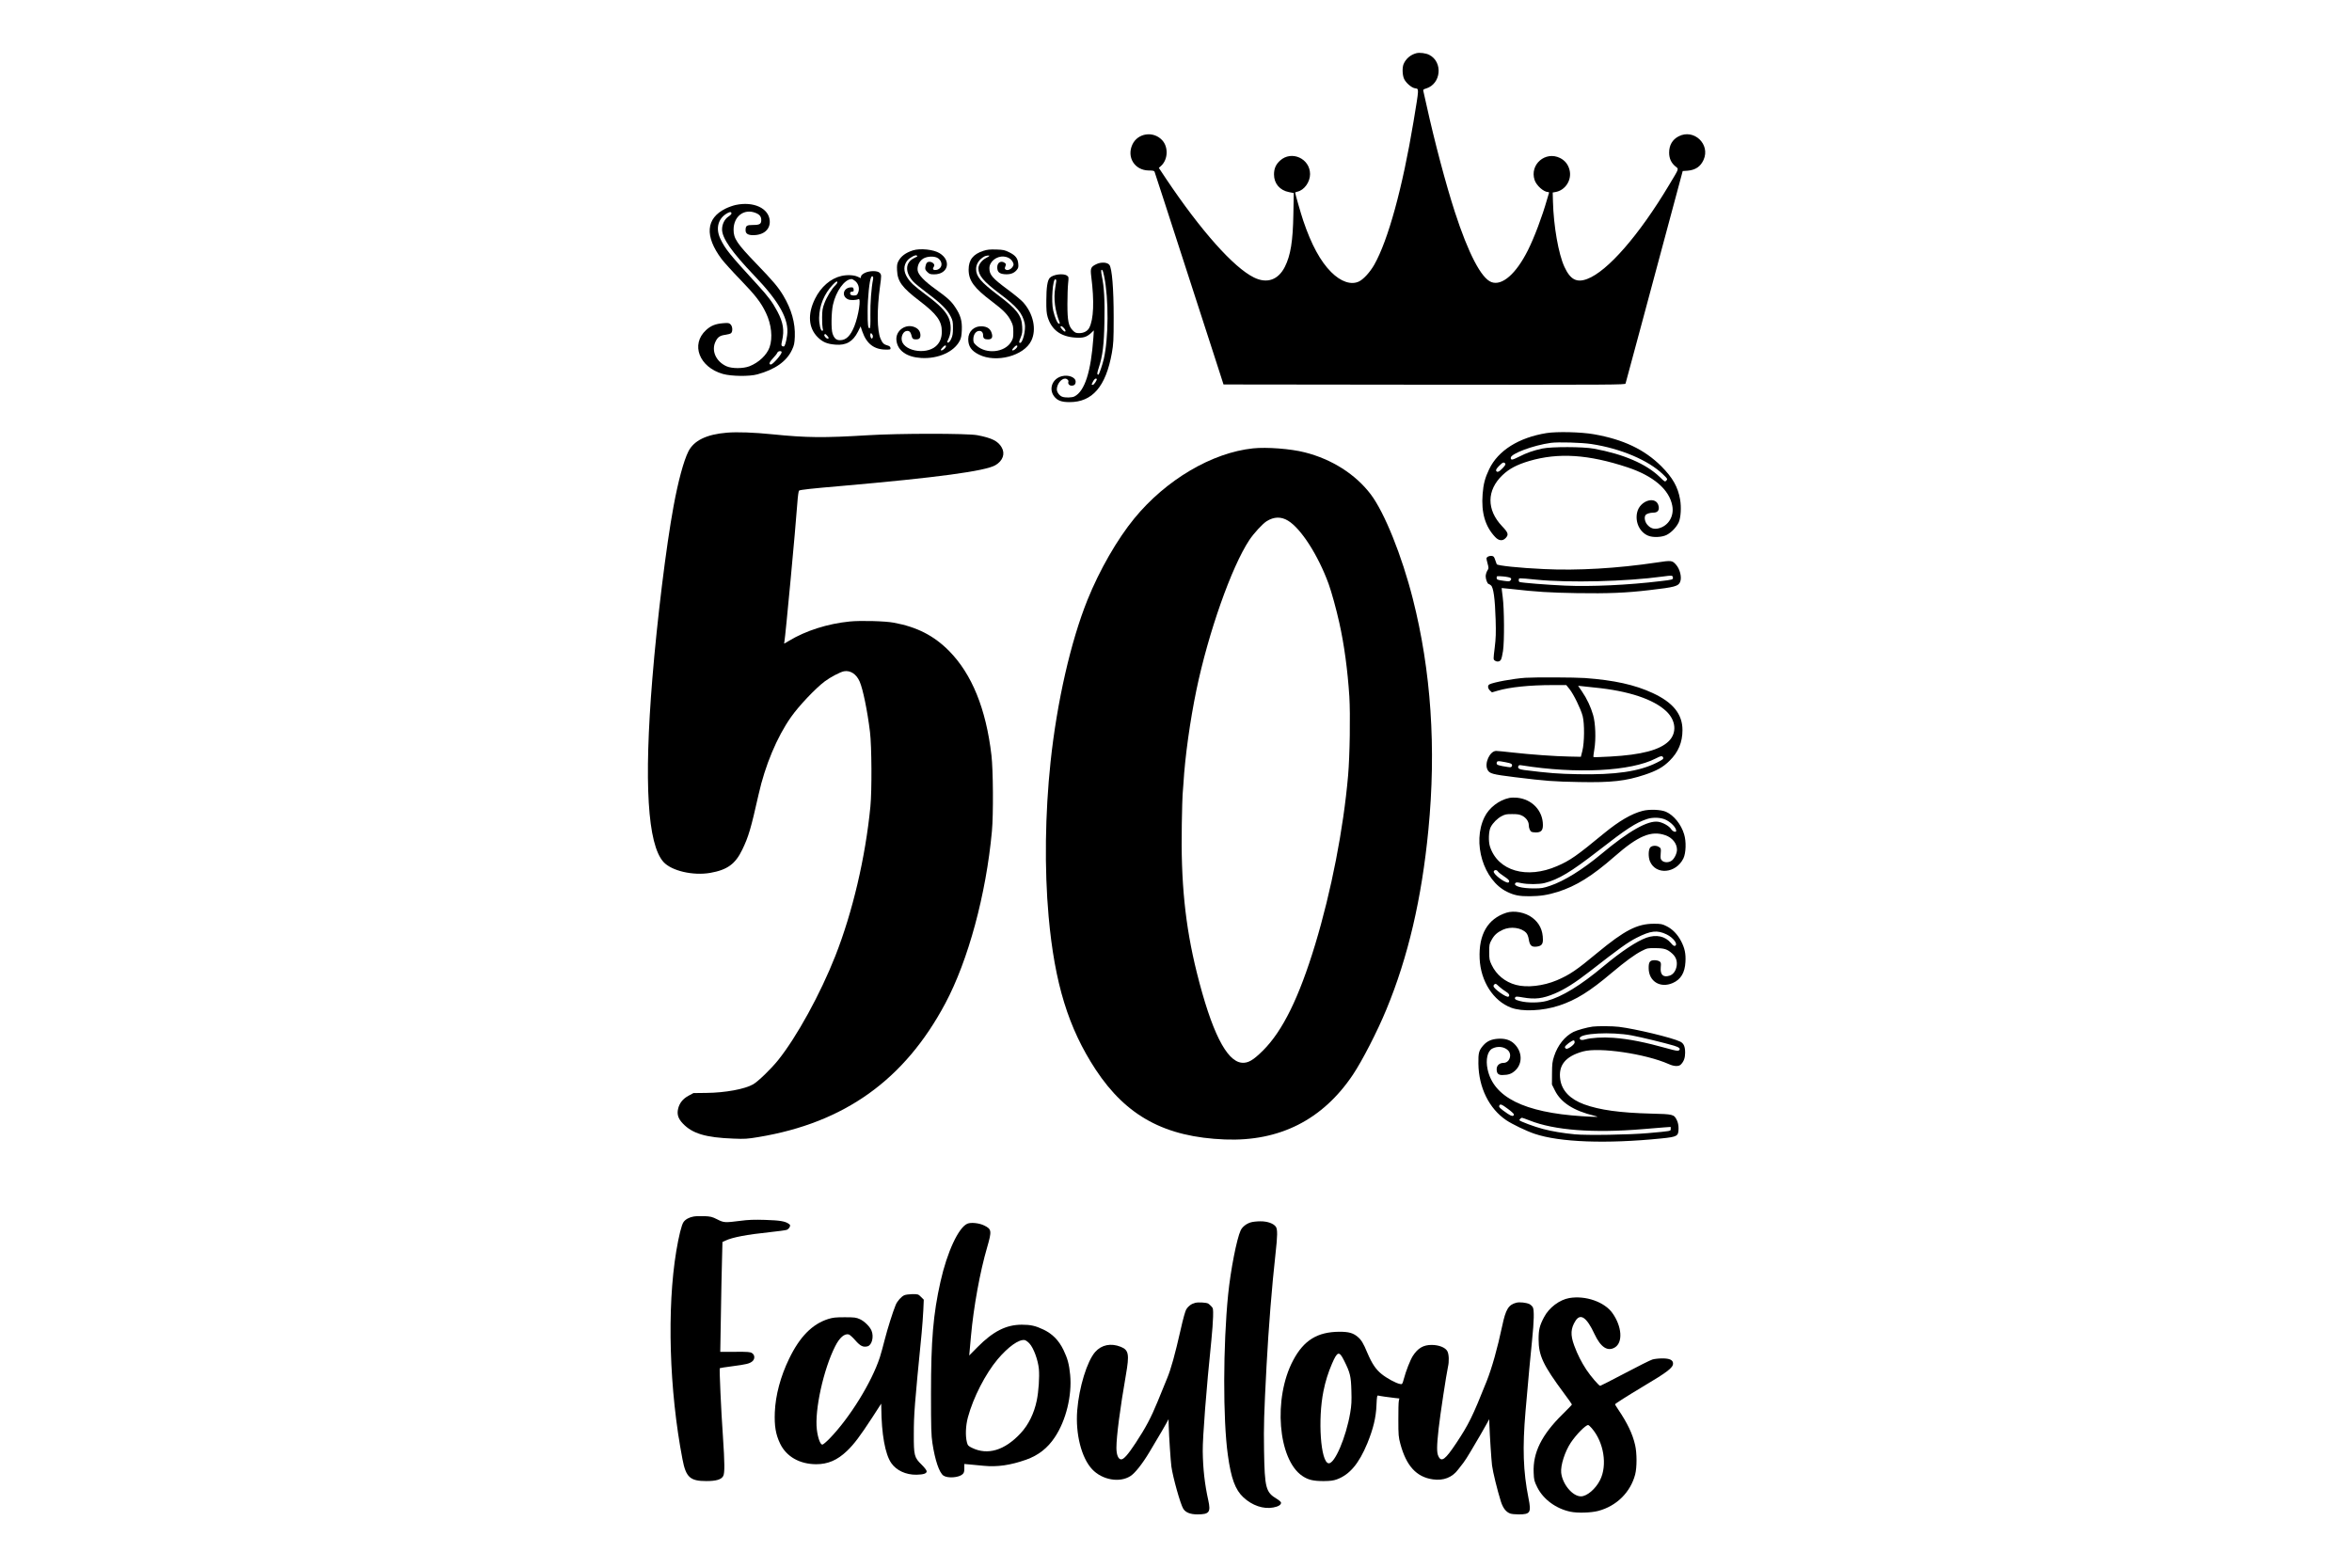<?xml version="1.0" standalone="no"?>
<!DOCTYPE svg PUBLIC "-//W3C//DTD SVG 20010904//EN"
 "http://www.w3.org/TR/2001/REC-SVG-20010904/DTD/svg10.dtd">
<svg version="1.0" xmlns="http://www.w3.org/2000/svg"
 width="3000pt" height="2000pt" viewBox="0 0 3000 2000"
 preserveAspectRatio="xMidYMid meet">
<g transform="translate(0,2000) scale(0.1,-0.1)"
fill="#000000" stroke="none">
<path d="M18065 19321 c-73 -19 -133 -70 -162 -138 -19 -46 -16 -140 6 -189
23 -50 93 -112 138 -120 55 -10 56 20 -18 -429 -140 -842 -323 -1509 -500
-1822 -55 -96 -136 -185 -195 -214 -100 -48 -231 -4 -355 120 -136 136 -252
348 -356 656 -30 89 -103 343 -103 358 0 3 13 8 29 12 87 19 161 123 161 224
-1 199 -236 305 -382 173 -54 -49 -78 -102 -78 -178 0 -115 73 -202 191 -225
l61 -12 -5 -271 c-6 -344 -35 -524 -109 -671 -85 -167 -228 -217 -394 -135
-260 128 -677 597 -1122 1261 l-91 137 31 28 c87 82 92 241 10 327 -112 119
-310 89 -378 -56 -76 -163 29 -330 208 -332 51 0 69 -4 74 -15 3 -8 57 -174
120 -367 207 -639 513 -1586 631 -1948 30 -93 71 -222 92 -285 l37 -115 2561
-3 c2433 -2 2562 -1 2567 15 3 10 87 322 187 693 277 1034 318 1184 434 1616
l108 402 61 4 c102 9 166 52 205 138 90 199 -123 401 -317 301 -80 -41 -122
-113 -122 -208 0 -74 26 -130 78 -174 48 -40 55 -16 -81 -243 -381 -637 -783
-1098 -1042 -1195 -135 -51 -216 -8 -291 155 -75 162 -138 520 -146 834 l-3
114 35 6 c126 22 211 153 180 280 -17 70 -58 122 -121 154 -187 93 -391 -83
-325 -281 23 -70 116 -153 172 -153 9 0 14 -6 11 -13 -3 -7 -14 -46 -26 -87
-58 -206 -161 -481 -242 -642 -151 -302 -330 -458 -466 -407 -129 48 -294 365
-466 894 -114 351 -259 897 -362 1365 -20 91 -38 173 -41 182 -4 13 5 20 36
29 192 58 218 338 40 429 -43 22 -122 32 -165 21z"/>
<path d="M9383 17385 c-35 -8 -92 -28 -128 -46 -252 -124 -270 -351 -50 -645
30 -39 136 -157 237 -261 195 -202 264 -291 328 -425 70 -146 88 -318 46 -438
-35 -99 -137 -195 -255 -242 -82 -32 -226 -32 -296 0 -136 62 -196 203 -136
319 27 54 56 73 125 82 30 4 62 13 70 20 24 20 21 86 -5 112 -19 19 -29 21
-93 16 -100 -8 -158 -31 -220 -88 -200 -183 -87 -475 216 -560 109 -30 336
-33 438 -5 226 62 374 166 442 313 27 57 32 80 36 167 7 176 -42 349 -148 527
-66 109 -127 181 -337 399 -255 265 -297 327 -296 442 1 168 133 269 278 213
53 -20 75 -47 75 -92 0 -51 -21 -63 -105 -63 -82 0 -95 -9 -95 -69 0 -41 31
-61 96 -61 136 0 221 75 212 186 -13 159 -208 248 -435 199z m-53 -109 c0 -7
-17 -25 -39 -39 -49 -33 -81 -97 -81 -164 0 -111 124 -289 412 -590 321 -335
446 -563 418 -760 -12 -86 -29 -143 -43 -143 -32 1 -36 14 -21 75 30 131 14
231 -60 371 -64 120 -115 189 -247 333 -371 405 -418 463 -482 598 -63 135
-25 264 97 327 31 16 46 13 46 -8z m640 -1769 c0 -29 -112 -157 -137 -157 -31
0 -21 30 26 79 27 28 52 60 56 71 7 22 55 29 55 7z"/>
<path d="M11645 16806 c-93 -30 -153 -74 -187 -140 -16 -32 -19 -54 -16 -115
6 -142 64 -220 287 -390 220 -168 284 -256 284 -391 0 -81 -25 -142 -76 -187
-136 -119 -437 -54 -437 95 0 46 25 90 57 98 36 9 56 -6 68 -52 11 -46 20 -54
61 -54 37 0 54 16 54 52 0 44 -21 78 -62 99 -117 60 -259 -35 -244 -164 15
-131 131 -213 316 -224 215 -13 418 77 491 219 18 33 24 65 27 138 5 116 -16
190 -85 292 -49 75 -98 120 -253 231 -138 99 -215 179 -225 234 -9 58 20 122
71 154 53 32 149 34 191 3 55 -41 56 -111 2 -139 -30 -16 -69 -12 -69 6 0 5 5
18 12 29 26 40 -60 84 -91 46 -7 -8 -15 -30 -18 -50 -5 -30 -1 -40 25 -66 27
-26 37 -30 87 -30 179 0 224 175 69 270 -75 47 -247 65 -339 36z m54 -78 c-2
-2 -22 -12 -44 -23 -110 -56 -113 -179 -8 -296 20 -23 106 -92 189 -155 169
-126 246 -204 290 -291 26 -51 29 -68 29 -148 0 -71 -5 -100 -22 -137 -12 -27
-29 -48 -37 -48 -20 0 -20 -2 6 56 34 76 32 191 -5 266 -42 85 -114 158 -282
284 -156 117 -196 153 -239 218 -54 81 -54 161 -1 225 31 36 105 75 119 61 5
-5 8 -11 5 -12z m351 -1173 c-22 -23 -50 -34 -50 -18 0 4 12 20 27 35 18 19
30 25 37 18 6 -6 2 -18 -14 -35z"/>
<path d="M12543 16800 c-131 -43 -188 -115 -188 -240 0 -140 69 -234 296 -405
151 -114 206 -171 246 -254 24 -47 28 -69 28 -137 0 -72 -3 -86 -30 -129 -83
-132 -313 -156 -438 -45 -38 34 -42 42 -42 83 0 56 30 101 70 105 34 4 55 -18
55 -58 0 -36 17 -50 62 -50 50 0 65 27 46 84 -18 53 -55 78 -120 83 -101 7
-178 -64 -178 -164 0 -91 40 -149 137 -197 219 -110 574 -16 667 177 70 143
27 344 -103 490 -25 28 -113 101 -196 162 -200 148 -235 190 -235 274 0 83 91
156 183 148 55 -5 95 -30 116 -72 12 -25 12 -32 0 -54 -20 -35 -63 -55 -88
-42 -17 10 -18 15 -8 42 11 27 10 32 -7 45 -47 34 -96 6 -96 -56 0 -58 25 -82
92 -88 71 -6 120 11 154 51 23 27 26 38 22 82 -6 70 -35 107 -114 146 -58 29
-76 33 -167 36 -82 2 -114 -1 -164 -17z m77 -64 c0 -3 -22 -17 -49 -31 -51
-28 -91 -83 -91 -127 0 -93 62 -167 273 -326 218 -164 288 -247 317 -377 18
-82 -27 -263 -63 -249 -12 4 -10 16 11 66 21 53 24 73 20 143 -7 141 -68 220
-309 401 -218 165 -279 237 -279 332 0 64 40 124 105 160 20 11 65 16 65 8z
m340 -1181 c-22 -23 -50 -34 -50 -18 0 4 12 20 27 35 18 19 30 25 37 18 6 -6
2 -18 -14 -35z"/>
<path d="M13982 16629 c-69 -34 -76 -52 -63 -156 40 -316 31 -547 -26 -656
-21 -41 -70 -67 -127 -67 -41 0 -53 5 -81 33 -56 56 -70 122 -70 337 0 102 4
221 9 266 8 78 8 82 -15 98 -46 32 -178 15 -219 -29 -30 -32 -44 -122 -44
-290 -1 -118 3 -163 17 -210 50 -163 165 -249 352 -262 98 -7 142 5 198 55
l39 37 -6 -95 c-31 -434 -110 -679 -240 -747 -32 -17 -119 -19 -158 -4 -35 13
-68 58 -68 93 0 65 55 138 105 138 26 0 49 -23 42 -42 -8 -24 13 -48 41 -48
35 0 52 17 52 51 0 56 -93 92 -178 69 -120 -32 -168 -162 -97 -256 41 -54 94
-74 196 -74 292 -1 464 198 541 627 20 116 23 158 23 453 0 368 -21 623 -54
670 -25 35 -108 40 -169 9z m102 -155 c59 -288 56 -790 -5 -1054 -19 -79 -60
-200 -69 -200 -19 0 -18 19 5 89 49 148 67 295 72 584 6 274 -4 448 -32 581
-14 67 -12 97 6 79 5 -5 16 -41 23 -79z m-611 -60 c-2 -10 -8 -50 -14 -89 -22
-135 -3 -287 56 -437 5 -12 2 -18 -8 -18 -18 0 -52 77 -73 167 -28 118 -6 413
29 400 7 -2 11 -13 10 -23z m94 -596 c23 -21 31 -48 15 -48 -14 0 -63 56 -55
63 10 11 15 9 40 -15z m423 -653 c0 -21 -37 -75 -52 -75 -18 0 -17 2 2 40 11
22 27 40 35 40 8 0 15 -2 15 -5z"/>
<path d="M11030 16518 c-29 -15 -46 -31 -48 -45 l-3 -21 -42 19 c-47 21 -135
25 -206 8 -136 -31 -261 -139 -336 -292 -96 -195 -83 -370 34 -488 65 -64 119
-87 228 -96 137 -11 222 39 286 165 l34 68 22 -65 c55 -158 151 -231 303 -231
55 0 59 1 56 22 -2 15 -13 24 -38 31 -46 12 -64 29 -88 85 -46 106 -48 372 -7
671 19 135 19 147 -5 171 -29 29 -130 28 -190 -2z m106 -81 c-22 -109 -37
-310 -34 -456 2 -116 -1 -166 -9 -168 -21 -7 -27 41 -26 217 0 172 23 392 44
432 15 28 32 10 25 -25z m-227 -23 c38 -31 55 -87 41 -134 -5 -18 -15 -37 -22
-42 -23 -14 -75 -9 -82 8 -8 21 1 34 25 34 16 0 20 6 17 28 -3 24 -7 27 -36
26 -99 -5 -122 -117 -32 -154 29 -12 100 -10 131 4 34 15 0 -210 -53 -344 -50
-125 -105 -180 -184 -180 -48 0 -74 24 -95 85 -19 56 -16 269 5 365 38 174
148 328 238 330 9 0 30 -12 47 -26z m-229 -17 c0 -8 -12 -24 -26 -38 -44 -41
-110 -150 -139 -229 -24 -63 -28 -91 -29 -180 -1 -58 3 -120 7 -137 7 -26 6
-33 -6 -33 -20 0 -40 86 -39 166 3 156 65 307 175 422 43 44 57 51 57 29z
m451 -673 c4 -12 3 -27 -2 -35 -8 -12 -10 -12 -19 1 -14 21 -13 63 2 58 6 -2
14 -13 19 -24z m-581 -6 c23 -25 26 -38 7 -38 -19 0 -50 37 -42 49 9 15 11 14
35 -11z"/>
<path d="M9272 14480 c-259 -21 -422 -100 -492 -240 -60 -120 -130 -379 -189
-700 -95 -515 -209 -1446 -270 -2195 -109 -1332 -61 -2117 142 -2342 103 -113
375 -177 596 -139 217 38 321 113 409 297 79 163 109 264 208 704 83 371 234
731 412 985 100 143 314 369 433 458 71 53 196 119 244 128 81 15 159 -36 200
-131 42 -96 99 -373 132 -645 22 -182 25 -744 5 -950 -63 -647 -227 -1346
-447 -1905 -192 -487 -492 -1033 -730 -1330 -89 -111 -254 -271 -318 -308
-104 -61 -356 -108 -597 -110 l-165 -2 -63 -34 c-73 -40 -116 -94 -133 -168
-16 -70 1 -124 61 -187 122 -128 292 -179 645 -192 143 -6 177 -4 320 20 1097
182 1863 730 2383 1706 292 548 520 1390 594 2195 20 216 16 784 -6 970 -69
592 -250 1037 -541 1331 -193 195 -410 306 -705 360 -111 21 -426 29 -563 15
-279 -28 -559 -117 -771 -245 -32 -20 -60 -36 -62 -36 -3 0 -2 10 1 23 12 53
142 1440 165 1767 6 88 16 157 22 161 17 11 164 27 538 59 1223 107 1837 190
1966 265 96 56 128 147 80 228 -46 80 -126 120 -311 155 -126 24 -1005 24
-1400 -1 -559 -34 -775 -32 -1210 12 -237 24 -449 32 -583 21z"/>
<path d="M19726 14475 c-355 -58 -617 -222 -731 -460 -53 -110 -74 -189 -84
-318 -19 -239 33 -414 161 -549 45 -48 95 -53 133 -12 41 44 33 68 -46 151
-199 210 -197 458 5 651 87 83 185 134 342 181 371 109 755 84 1253 -81 331
-110 532 -282 571 -489 26 -134 -49 -258 -173 -289 -60 -16 -107 0 -147 48
-30 36 -40 91 -22 119 11 18 58 33 101 33 52 0 76 27 68 77 -23 145 -243 83
-276 -78 -26 -124 35 -249 141 -293 61 -26 174 -21 235 9 62 31 127 100 156
163 26 59 34 193 17 288 -27 161 -95 280 -239 425 -216 215 -485 343 -861 409
-163 29 -473 36 -604 15z m574 -140 c372 -57 725 -206 911 -386 60 -58 61 -60
44 -79 -18 -20 -19 -19 -84 44 -175 169 -464 293 -841 362 -137 26 -541 26
-656 2 -119 -26 -199 -54 -297 -104 -90 -45 -107 -47 -107 -14 0 52 286 159
510 190 93 13 397 4 520 -15z m-1101 -248 c8 -10 1 -24 -33 -60 -45 -48 -72
-59 -83 -31 -4 10 9 31 38 60 46 47 60 52 78 31z"/>
<path d="M15983 14280 c-525 -55 -1112 -402 -1515 -894 -218 -266 -444 -659
-597 -1039 -213 -528 -390 -1304 -471 -2067 -70 -661 -79 -1365 -25 -1970 77
-856 252 -1425 600 -1955 391 -594 885 -862 1650 -892 696 -27 1246 251 1632
827 119 178 311 551 427 833 275 664 450 1412 535 2288 102 1043 35 2032 -199
2952 -139 547 -360 1097 -535 1329 -193 256 -497 450 -843 537 -179 46 -486
69 -659 51z m445 -922 c166 -100 385 -441 519 -808 37 -103 97 -319 136 -495
62 -276 106 -603 128 -940 14 -234 6 -756 -16 -1010 -60 -684 -213 -1469 -420
-2155 -205 -675 -413 -1100 -664 -1351 -128 -127 -192 -164 -272 -157 -197 19
-387 402 -574 1152 -149 600 -205 1156 -191 1896 3 184 8 351 10 370 2 19 7
85 11 145 19 333 84 800 166 1195 152 730 447 1567 674 1910 57 86 171 210
222 241 93 58 183 60 271 7z"/>
<path d="M18975 12896 c-19 -14 -19 -15 -2 -80 17 -64 17 -66 -3 -98 -11 -18
-20 -50 -20 -71 0 -37 23 -97 38 -97 4 0 17 -8 29 -18 32 -24 52 -170 60 -437
5 -171 3 -239 -12 -359 -18 -145 -18 -149 0 -162 28 -21 63 -17 79 9 8 12 20
63 27 112 19 124 16 543 -4 690 -8 61 -14 111 -13 113 2 1 61 -5 132 -13 305
-35 479 -46 829 -52 396 -6 625 3 920 38 331 38 374 50 396 107 23 58 -4 165
-55 220 -47 53 -59 54 -243 26 -502 -75 -1010 -105 -1440 -84 -309 14 -596 44
-602 62 -3 7 -12 33 -21 58 -13 39 -19 45 -45 48 -16 2 -39 -4 -50 -12z m2363
-263 c4 -27 -2 -29 -158 -47 -412 -50 -884 -72 -1220 -57 -228 10 -548 36
-578 46 -7 3 -12 15 -10 27 3 26 -14 26 223 3 424 -42 1145 -24 1615 40 117
16 124 15 128 -12z m-2070 -7 c10 -10 10 -15 0 -29 -12 -16 -21 -16 -87 -7
-86 12 -91 14 -91 42 0 20 3 20 83 14 45 -4 88 -13 95 -20z"/>
<path d="M19455 11353 c-155 -11 -406 -57 -457 -84 -26 -14 -22 -51 7 -79 l25
-23 72 21 c155 46 412 72 699 72 l177 0 42 -52 c53 -67 143 -252 167 -343 25
-98 23 -339 -4 -445 l-19 -75 -144 3 c-181 3 -500 26 -730 52 -96 11 -189 20
-206 20 -80 0 -153 -157 -111 -239 25 -51 61 -60 349 -96 399 -49 491 -56 824
-62 408 -8 593 13 833 93 153 51 235 97 317 179 111 109 164 235 164 391 0
203 -120 352 -379 472 -231 107 -491 164 -866 192 -127 9 -639 11 -760 3z
m880 -124 c437 -42 760 -150 922 -306 121 -117 133 -274 29 -378 -114 -113
-347 -175 -748 -197 -114 -7 -210 -9 -213 -6 -3 3 2 47 11 99 22 128 15 334
-16 438 -29 101 -79 208 -140 297 l-51 75 48 -5 c26 -3 98 -11 158 -17z m879
-894 c6 -17 -5 -26 -80 -64 -223 -113 -529 -158 -1009 -148 -256 5 -360 13
-682 53 -64 8 -87 22 -77 48 6 15 14 17 44 12 700 -112 1393 -76 1710 88 65
34 84 36 94 11z m-2011 -59 c75 -14 91 -24 81 -50 -6 -15 -14 -17 -53 -11
-107 16 -141 26 -141 44 0 35 11 37 113 17z"/>
<path d="M19251 9820 c-131 -27 -258 -125 -316 -244 -160 -325 -14 -808 289
-954 90 -44 157 -57 286 -56 137 1 232 16 360 56 234 74 439 202 720 448 305
268 472 338 653 274 88 -31 147 -105 147 -184 0 -46 -31 -111 -65 -138 -37
-29 -98 -29 -126 -1 -19 19 -21 30 -17 84 6 69 4 76 -29 94 -33 17 -81 13
-103 -9 -25 -25 -28 -122 -5 -178 75 -179 333 -156 427 37 33 68 38 216 9 308
-37 125 -131 242 -230 286 -64 29 -213 35 -300 12 -141 -36 -301 -130 -491
-286 -348 -287 -433 -347 -598 -418 -388 -169 -755 -63 -857 248 -22 67 -17
199 9 249 28 54 86 112 140 140 44 23 63 27 136 26 68 0 93 -4 128 -22 50 -27
82 -73 82 -120 0 -35 15 -72 34 -84 6 -4 32 -8 57 -8 65 0 89 25 89 94 0 184
-139 331 -331 349 -30 3 -74 2 -98 -3z m1999 -280 c69 -34 130 -100 130 -140
0 -24 -46 -8 -65 23 -25 39 -104 84 -164 93 -132 20 -373 -116 -726 -411 -242
-201 -471 -344 -655 -406 -82 -28 -109 -33 -200 -33 -162 -1 -273 30 -241 68
10 11 21 11 74 0 83 -18 230 -17 300 1 177 46 335 141 678 407 367 286 482
361 629 410 74 24 178 20 240 -12z m-2143 -659 c7 -10 41 -38 77 -61 43 -28
66 -49 66 -61 0 -11 -7 -19 -15 -19 -50 0 -194 113 -182 143 9 23 39 22 54 -2z"/>
<path d="M19215 8356 c-238 -76 -356 -277 -342 -586 13 -289 174 -540 402
-626 141 -53 402 -42 610 27 217 71 393 181 674 419 175 147 294 234 381 278
71 36 78 37 175 36 114 -1 152 -13 215 -70 47 -43 65 -94 56 -157 -10 -62 -43
-109 -90 -124 -81 -27 -122 11 -113 107 5 53 3 62 -16 75 -12 8 -40 15 -63 15
-59 0 -76 -22 -75 -101 0 -169 148 -260 307 -190 103 45 155 131 162 270 6
104 -9 175 -56 265 -46 88 -111 154 -187 191 -54 27 -70 30 -160 30 -212 0
-373 -83 -722 -372 -263 -219 -353 -280 -515 -349 -172 -73 -381 -97 -522 -59
-139 37 -250 129 -310 255 -28 59 -31 74 -31 165 0 92 2 104 30 153 35 64 71
96 145 131 99 45 236 27 298 -41 14 -16 26 -46 32 -84 12 -76 36 -98 98 -91
61 7 82 29 82 88 0 120 -44 213 -135 281 -89 68 -231 95 -330 64z m2043 -277
c88 -43 150 -129 106 -146 -12 -4 -28 7 -52 37 -73 87 -185 111 -312 67 -123
-44 -322 -176 -547 -364 -296 -247 -528 -389 -723 -442 -94 -26 -246 -27 -339
-3 -65 17 -77 27 -63 50 7 10 25 10 97 -3 156 -27 252 -15 405 49 129 55 261
138 445 281 386 301 487 373 598 430 182 93 265 102 385 44z m-2133 -668 c23
-21 61 -49 83 -62 40 -23 54 -51 32 -64 -25 -15 -190 102 -190 134 0 16 10 26
29 30 2 1 23 -16 46 -38z"/>
<path d="M20315 6903 c-75 -10 -199 -45 -246 -68 -110 -56 -200 -169 -246
-309 -23 -71 -26 -98 -27 -221 l-1 -141 38 -76 c76 -154 240 -259 502 -322 76
-18 49 -19 -160 -6 -736 48 -1126 243 -1201 600 -26 122 -1 229 59 262 66 35
150 27 200 -20 59 -56 22 -162 -56 -162 -51 0 -87 -33 -87 -79 0 -55 20 -76
72 -76 79 1 118 15 164 57 97 89 92 241 -11 341 -51 50 -119 71 -209 65 -84
-6 -138 -30 -186 -84 -57 -66 -65 -95 -63 -234 4 -304 136 -573 355 -721 74
-50 254 -137 360 -173 320 -109 918 -131 1618 -60 206 21 219 29 220 128 0 41
-7 74 -21 104 -37 76 -45 78 -332 85 -393 10 -654 46 -851 118 -177 65 -282
172 -304 313 -29 184 64 300 290 362 205 57 797 -30 1093 -161 68 -31 127 -33
154 -6 38 38 55 84 55 151 0 80 -18 120 -64 142 -103 50 -568 162 -780 188
-81 10 -272 11 -335 3z m495 -112 c118 -22 423 -96 541 -131 69 -21 89 -40 64
-60 -12 -10 -42 -5 -142 23 -291 81 -494 122 -694 137 -135 10 -284 1 -360
-21 -43 -13 -69 -7 -69 16 0 63 400 84 660 36z m-725 -89 c0 -29 -93 -96 -112
-80 -7 6 -13 14 -13 19 0 20 96 92 115 86 6 -2 10 -13 10 -25z m-851 -849 c42
-31 76 -62 76 -70 0 -29 -32 -25 -83 11 -92 63 -111 82 -104 99 10 28 31 20
111 -40z m275 -147 c316 -126 813 -164 1446 -111 99 8 219 18 268 22 l87 6 0
-25 c0 -29 13 -27 -290 -54 -236 -21 -780 -30 -935 -15 -153 15 -285 37 -404
68 -103 26 -301 100 -301 112 0 10 22 31 33 31 5 0 48 -15 96 -34z"/>
<path d="M8847 4480 c-56 -10 -103 -35 -128 -70 -25 -33 -61 -180 -93 -371
-121 -730 -90 -1777 79 -2655 44 -231 97 -279 305 -279 126 0 192 20 215 65
20 39 19 162 -4 505 -23 321 -47 862 -40 870 3 3 75 14 160 25 181 24 217 33
253 61 37 29 36 82 -1 106 -24 16 -52 18 -216 17 l-190 0 8 465 c4 256 10 572
14 701 l6 235 39 18 c88 42 273 77 561 107 107 11 206 25 220 30 14 5 30 21
37 35 10 23 9 28 -13 43 -45 32 -112 43 -299 49 -143 4 -215 2 -318 -12 -196
-25 -210 -24 -294 19 -65 33 -84 37 -163 41 -50 2 -111 0 -138 -5z"/>
<path d="M15952 4405 c-57 -18 -105 -56 -127 -101 -50 -107 -128 -504 -160
-819 -65 -651 -67 -1592 -4 -2045 41 -301 95 -447 199 -543 112 -104 255 -153
381 -129 64 12 99 33 99 61 0 9 -24 31 -54 49 -141 84 -155 138 -163 617 -5
319 -1 454 32 1085 26 482 68 1011 115 1432 25 220 26 305 4 337 -30 43 -109
71 -199 70 -44 0 -99 -6 -123 -14z"/>
<path d="M12340 4389 c-113 -47 -259 -360 -344 -740 -93 -415 -121 -746 -121
-1429 0 -440 3 -532 18 -630 33 -219 88 -381 142 -416 55 -36 196 -25 242 18
19 17 23 32 23 76 l0 55 68 -6 c37 -4 118 -11 179 -17 174 -17 340 7 542 78
155 55 274 148 365 286 143 213 221 533 196 796 -13 134 -32 207 -85 317 -60
124 -141 206 -256 261 -101 48 -162 62 -276 62 -199 0 -365 -84 -565 -286
l-106 -107 4 39 c2 22 11 116 19 211 33 367 115 820 206 1130 61 211 58 232
-38 279 -63 31 -167 42 -213 23z m791 -1529 c53 -57 109 -210 120 -325 9 -102
-3 -285 -27 -402 -34 -165 -106 -311 -207 -419 -203 -218 -419 -282 -617 -186
-50 24 -56 31 -67 72 -21 82 -16 212 13 319 68 252 223 554 379 740 136 160
270 256 345 245 14 -3 41 -22 61 -44z"/>
<path d="M11535 3476 c-38 -16 -90 -75 -110 -123 -36 -86 -106 -309 -140 -443
-20 -80 -48 -181 -62 -225 -104 -319 -383 -771 -641 -1037 -42 -43 -83 -78
-93 -78 -26 0 -57 85 -70 192 -30 247 85 770 234 1063 56 111 118 164 173 151
12 -3 50 -37 84 -76 64 -73 100 -90 155 -76 56 14 84 122 51 201 -22 52 -91
120 -149 146 -47 21 -67 24 -192 24 -117 0 -151 -4 -210 -22 -205 -65 -364
-226 -500 -508 -109 -225 -173 -464 -182 -680 -7 -177 11 -284 67 -401 80
-167 249 -263 460 -264 150 0 269 51 393 169 91 87 166 187 324 429 l113 175
1 -49 c3 -343 49 -595 127 -709 66 -95 187 -151 322 -149 90 2 130 15 130 44
0 12 -27 47 -63 83 -96 93 -102 118 -101 392 0 252 9 367 100 1290 8 83 17
212 21 287 l6 137 -35 35 c-35 35 -38 36 -109 36 -41 -1 -88 -7 -104 -14z"/>
<path d="M20017 3440 c-126 -22 -259 -122 -323 -245 -56 -106 -69 -159 -69
-280 0 -210 57 -330 326 -693 55 -73 99 -136 99 -140 0 -4 -53 -60 -119 -124
-267 -263 -380 -490 -369 -745 4 -96 7 -108 46 -187 76 -153 238 -273 423
-312 89 -19 262 -14 354 10 235 62 412 238 472 466 23 91 23 271 -1 375 -32
141 -97 278 -218 457 -21 31 -38 59 -38 62 0 8 158 108 355 226 315 187 385
241 385 295 0 44 -43 65 -135 65 -45 0 -102 -6 -128 -14 -25 -7 -183 -86 -351
-175 -168 -88 -310 -161 -315 -161 -16 0 -121 122 -176 205 -64 98 -112 191
-156 310 -50 136 -45 219 19 318 63 95 142 39 240 -172 79 -169 167 -227 260
-171 105 64 90 268 -31 438 -102 143 -342 227 -550 192z m287 -1662 c154 -179
200 -472 105 -660 -57 -114 -168 -208 -244 -208 -107 0 -237 156 -252 303 -9
92 47 268 122 381 69 104 189 226 222 226 6 0 28 -19 47 -42z"/>
<path d="M15246 3379 c-49 -12 -89 -41 -115 -83 -12 -19 -42 -125 -70 -252
-75 -330 -125 -510 -175 -630 -24 -60 -79 -193 -121 -296 -85 -207 -150 -329
-279 -526 -100 -152 -156 -215 -189 -210 -35 5 -57 61 -57 148 0 146 47 505
121 930 46 263 36 317 -66 358 -126 50 -244 26 -326 -66 -103 -118 -205 -447
-229 -745 -24 -300 54 -607 191 -752 128 -136 350 -175 488 -86 60 39 152 156
242 306 155 260 197 332 220 375 l24 45 2 -85 c4 -141 24 -440 34 -519 19
-137 114 -477 151 -538 29 -48 90 -73 180 -73 152 0 173 27 140 178 -46 207
-68 403 -71 627 -2 175 46 798 110 1416 11 109 21 244 22 302 2 100 1 107 -23
132 -14 15 -32 30 -40 35 -26 13 -123 19 -164 9z"/>
<path d="M19343 3381 c-102 -26 -137 -83 -182 -296 -62 -292 -131 -535 -198
-705 -182 -456 -228 -549 -389 -792 -139 -209 -188 -246 -226 -168 -24 46 -23
129 2 355 19 174 99 697 119 787 16 68 13 159 -7 198 -23 48 -108 82 -202 82
-105 0 -175 -41 -239 -140 -33 -52 -88 -191 -116 -297 -18 -66 -19 -67 -49
-61 -50 9 -168 73 -233 126 -75 60 -123 133 -181 268 -53 128 -79 170 -128
210 -57 47 -113 62 -228 62 -282 -1 -456 -108 -592 -365 -257 -483 -194 -1266
118 -1475 75 -50 139 -65 273 -65 86 1 122 6 167 22 163 60 281 200 389 461
75 185 110 328 116 485 5 111 8 127 22 123 21 -6 140 -23 213 -31 l57 -6 -7
-32 c-4 -18 -7 -126 -6 -242 0 -194 2 -217 26 -307 76 -280 205 -421 413 -451
136 -20 249 24 325 127 19 26 49 64 66 85 17 21 59 88 94 147 35 60 91 156
126 214 34 58 72 125 85 150 l24 45 2 -65 c5 -145 25 -450 34 -525 10 -82 68
-318 113 -461 27 -84 65 -133 119 -153 16 -6 64 -11 107 -11 150 0 163 23 126
207 -68 342 -78 641 -38 1108 40 460 62 696 83 900 26 251 29 392 10 428 -8
14 -28 33 -45 41 -40 18 -122 27 -163 17z m-2202 -733 c80 -159 91 -203 96
-388 4 -136 2 -186 -15 -285 -54 -315 -199 -654 -276 -643 -101 14 -139 558
-65 921 24 122 60 236 109 350 68 157 91 164 151 45z"/>
</g>
</svg>
